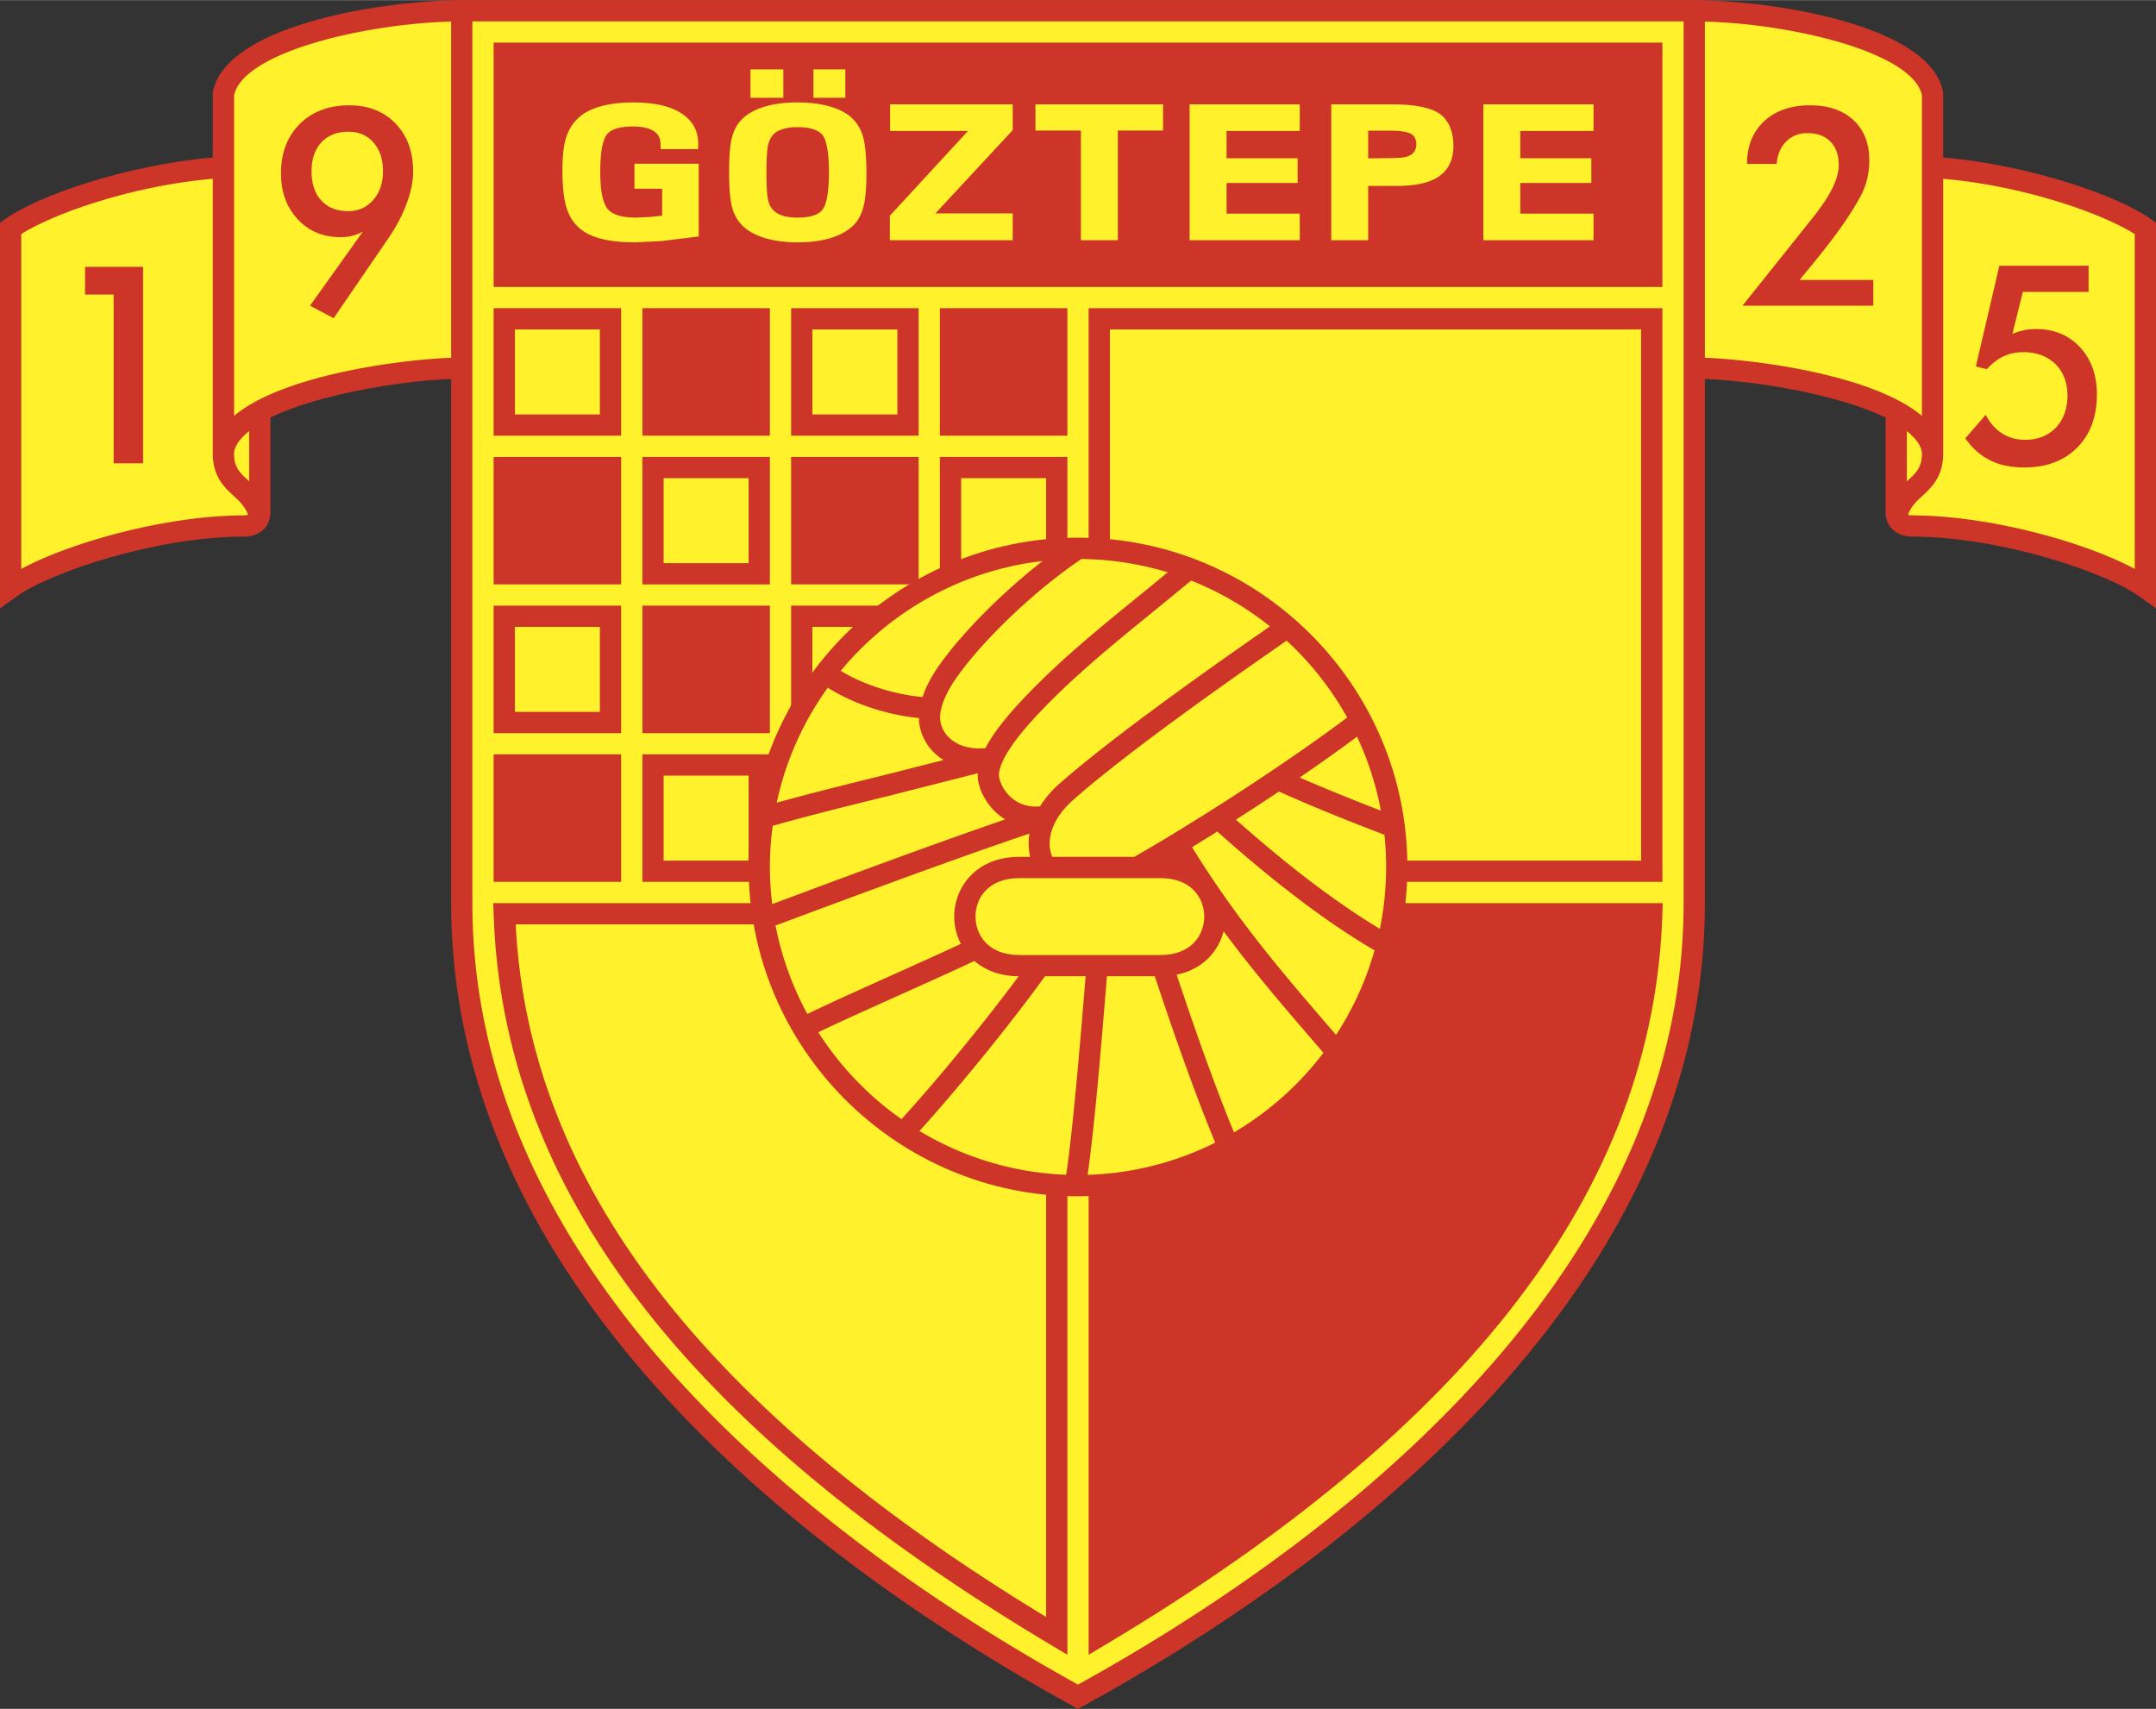 <svg xmlns="http://www.w3.org/2000/svg" width="2500" height="1982" viewBox="0 0 214.448 169.988"><rect x="0" y="0" width="214.448" height="169.988" fill="#333333" stroke="none"/><path d="M214.009 21.827c-3.274-2.357-12.045-5.413-20.73-6.175V9.174l-.022-.105c-1.338-6.471-16.103-8.846-23.68-9.052V0H44.873v.017c-7.578.207-22.342 2.581-23.681 9.052l-.022.106v6.477c-8.686.762-17.456 3.818-20.73 6.175l-.44.316v38.361l1.671-1.193c3.394-2.423 13.894-5.943 22.624-5.943 1.522 0 2.593-.976 2.603-2.373v-9.476c4.574-2.222 12.503-3.614 17.975-3.833V89.83c0 39.977 38.747 67.206 61.844 79.879l.508.28.508-.28c23.096-12.674 61.844-39.903 61.844-79.879V37.686c5.475.219 13.401 1.615 17.974 3.839v9.461c.012 1.405 1.082 2.381 2.604 2.381 8.729 0 19.23 3.52 22.623 5.943l1.671 1.193v-38.36l-.44-.316z" fill="#cd3529"/><path d="M169.577 2.135c8.556.216 20.597 3.009 21.588 7.304V41.36c-4.676-3.953-15.941-5.555-21.588-5.785V2.135zM2.114 23.276v33.306c4.951-2.669 14.436-5.291 22.029-5.326v-.003c.21 0 .349-.014.445-.034a.512.512 0 0 0 .076-.027c-.074-.306-.433-.933-.993-1.471l-.389-.362c-.943-.866-2.116-1.941-2.116-4.25v-.051l.003-.085V17.77c-8.31.729-16.075 3.588-19.055 5.506z" fill="#fff22d"/><path d="M44.873 2.135v33.44c-5.647.23-16.913 1.833-21.589 5.786V9.439c.992-4.295 13.032-7.088 21.589-7.304zM167.462 2.113v87.716c0 38.603-37.497 65.179-60.238 77.743-22.742-12.564-60.239-39.14-60.239-77.743V2.113h120.477zM23.28 45.074c-.011 1.406.563 1.931 1.431 2.728l.074.069v-5.002c-1.102.892-1.501 1.692-1.505 2.205zM191.166 45.117a2.27 2.27 0 0 0-.118-.577c-.185-.468-.611-1.045-1.383-1.671v5.001l.074-.068c.857-.788 1.424-1.314 1.427-2.685z" fill="#fff22d"/><path d="M212.334 23.276c-2.979-1.918-10.744-4.777-19.055-5.506v27.188l.003.1v.053c0 2.308-1.172 3.382-2.114 4.248l-.389.362c-.56.539-.918 1.166-.993 1.471.022.011.048.02.076.028.098.019.234.033.445.033v.003c7.593.035 17.077 2.657 22.028 5.326l-.001-33.306z" fill="#fff22d"/><g fill="#cd3529"><path d="M11.303 46.076V29.29H8.458l.002-2.756h5.769v19.542h-2.926zM36.089 23.035a4.56 4.56 0 0 1-2.235.544c-1.721 0-3.133-.593-4.241-1.78-1.107-1.187-1.662-2.709-1.662-4.568 0-2.033.621-3.667 1.863-4.908 1.247-1.238 2.887-1.859 4.929-1.859 1.903 0 3.437.603 4.603 1.813 1.166 1.209 1.747 2.797 1.747 4.766 0 2.112-1.066 4.605-2.386 6.534l-5.518 8.062-2.354-1.242 5.254-7.362zm2.005-6.02c0-1.178-.313-2.125-.943-2.848-.625-.717-1.452-1.076-2.471-1.076-1.144 0-2.045.351-2.703 1.054-.656.7-.988 1.656-.988 2.871 0 1.237.323 2.211.97 2.917.645.702 1.532 1.058 2.667 1.058 1.019 0 1.854-.373 2.498-1.113.648-.742.97-1.694.97-2.863zM186.332 27.835v2.562h-13.017l7.053-8.828c.875-1.104 1.512-2.075 1.916-2.912.405-.833.606-1.591.606-2.277 0-.975-.277-1.748-.831-2.309-.554-.562-1.313-.842-2.273-.842-.86 0-1.569.28-2.127.842-.559.561-.87 1.302-.94 2.217h-2.95c0-1.771.567-3.183 1.702-4.241 1.135-1.053 2.655-1.582 4.571-1.582 1.821 0 3.259.487 4.309 1.467 1.051.98 1.579 2.313 1.579 4.002 0 1.205-.249 2.451-.907 3.648-1.632 2.976-3.919 5.692-6.025 8.252h7.334v.001zM197.509 41.251c.819 1.59 2.181 2.49 3.934 2.49 2.54 0 4.199-1.777 4.199-4.405 0-2.698-1.849-4.315-4.358-4.315-1.503 0-2.611.55-3.664 1.694l-1.088-.276 2.334-10.014h8.878v2.599h-6.542l-1.038 4.181a5.723 5.723 0 0 1 2.359-.482c1.787 0 3.241.603 4.362 1.803 1.121 1.206 1.682 2.774 1.682 4.701 0 2.213-.653 3.975-1.962 5.291-1.31 1.315-3.062 1.973-5.26 1.973-1.301 0-2.431-.234-3.39-.709-.956-.469-1.782-1.2-2.474-2.188l2.028-2.343z"/></g><path d="M164.293 89.829h-56.011v74.776l1.598-.954c36.448-21.729 54.592-45.521 55.47-72.731l.035-1.091h-1.092zM105.111 89.829H49.065l.035 1.091c.877 27.211 19.021 51.002 55.47 72.731l1.598.954V89.829h-1.057z" fill="#cd3529"/><path d="M104.054 91.943v68.905c-34.199-20.765-51.479-43.33-52.762-68.905h52.762z" fill="#fff22d"/><path d="M49.1 28.534V4.227h116.25v24.307H49.1z" fill="#cd3529"/><g fill="#fff22d"><path d="M69.5 16.271h-6.395v2.494h2.756v2.678l-1.303.134-1.309.059c-1.357 0-2.293-.279-2.783-.831-.347-.393-.761-1.356-.761-3.71 0-2.436.372-3.388.683-3.758.428-.509 1.29-.767 2.562-.767.937 0 1.647.162 2.114.481.42.289.623.687.637 1.254l.013.515h3.731v-.563c0-1.319-.603-2.353-1.792-3.073-1.105-.667-2.66-1.005-4.621-1.005-1.29 0-2.375.129-3.316.395-.966.273-1.733.687-2.283 1.228a4.63 4.63 0 0 0-1.159 1.993c-.221.754-.329 1.77-.329 3.105 0 1.725.146 2.993.445 3.876.31.927.843 1.658 1.584 2.171.566.394 1.297.689 2.172.875.85.184 1.855.273 3.072.273l2.602-.129 3.69-.459-.01-.465v-6.771zM84.334 11.401c-.567-.405-1.276-.706-2.169-.92-.84-.201-1.787-.303-2.815-.303-1.295 0-2.431.148-3.376.442-.982.305-1.759.766-2.307 1.369-.43.474-.734 1.094-.904 1.846-.161.712-.243 1.821-.243 3.294 0 1.787.128 3.027.391 3.792.278.81.769 1.464 1.458 1.946.582.406 1.31.716 2.164.923.841.203 1.788.306 2.816.306 1.272 0 2.395-.152 3.338-.451.997-.316 1.781-.782 2.331-1.385.417-.457.721-1.083.903-1.862.171-.726.258-1.781.258-3.135 0-1.825-.131-3.095-.4-3.882-.284-.833-.77-1.498-1.445-1.98zm-5.012 1.235c1.204 0 2.03.25 2.457.745.306.355.67 1.293.67 3.748 0 2.454-.365 3.396-.672 3.756-.425.499-1.251.751-2.455.751-.673 0-1.235-.088-1.668-.264a2.09 2.09 0 0 1-.963-.746c-.148-.21-.26-.535-.333-.966-.055-.329-.122-1.035-.122-2.531 0-1.762.103-2.508.188-2.823.116-.425.299-.754.562-1.006.216-.206.509-.362.896-.478a5.073 5.073 0 0 1 1.44-.186zM84.083 6.891h-3.178v2.822h3.178zM77.915 6.891h-3.267v2.822h3.267zM88.535 10.365v2.65h7.747l-7.773 8.437v2.434h12.222v-2.672h-7.688l7.688-8.281v-2.567H88.535zM102.994 10.365v2.608h4.518v10.912h3.675V12.973h4.497v-2.608h-12.69zM118.325 10.365v13.52h10.958v-2.65h-7.282v-3.043h7.067v-2.459h-7.067v-2.718h7.282v-2.65h-10.958zM143.052 11.212c-.938-.57-2.477-.848-4.709-.848h-5.929v13.52h3.674v-5.402h2.833c1.889 0 3.253-.304 4.176-.927.975-.661 1.471-1.692 1.471-3.066-.002-1.497-.554-2.691-1.516-3.277zm-6.965 1.776h2.228c1.283 0 1.853.196 2.105.361.284.186.459.559.459.979v.038c-.012.44-.209.824-.516 1.004-.375.22-.64.335-2.145.349l-2.132.019.001-2.75zM158.502 13.015v-2.65h-10.959v13.52h10.958v-2.65h-7.283v-3.043h7.067v-2.459h-7.067v-2.718h7.284z"/></g><path fill="#cd3529" d="M108.281 30.647h57.069v57.068h-57.069V30.647z"/><path fill="#fff22d" d="M110.395 32.761h52.84v52.841h-52.84V32.761z"/><path d="M49.1 87.715h12.682V75.034H49.1v12.681zM63.895 72.92h12.682V60.238H63.895V72.92zM61.781 58.125H49.1V45.443h12.682v12.682h-.001zM78.69 45.443h12.682v12.681H78.69V45.443zM63.895 43.329h12.682V30.647H63.895v12.682zM93.486 43.329h12.682V30.647H93.486v12.682zM61.781 43.329H49.1V30.647h12.681v12.682z" fill="#cd3529"/><path fill="#fff22d" d="M51.213 41.215h8.454v-8.454h-8.454v8.454z"/><path fill="#cd3529" d="M78.69 43.329h12.683V30.647H78.69v12.682z"/><path fill="#fff22d" d="M80.804 41.215h8.454v-8.454h-8.454v8.454z"/><path fill="#cd3529" d="M93.486 45.443h12.681v12.682H93.486V45.443z"/><path fill="#fff22d" d="M95.6 47.557h8.454v8.454H95.6v-8.454z"/><path fill="#cd3529" d="M61.781 72.92H49.1V60.238h12.681V72.92z"/><path fill="#fff22d" d="M51.213 62.352h8.454v8.454h-8.454v-8.454z"/><path fill="#cd3529" d="M63.895 58.125h12.681V45.443H63.895v12.682z"/><path fill="#fff22d" d="M66.008 47.557h8.455v8.454h-8.455v-8.454z"/><path fill="#cd3529" d="M63.895 75.034h12.681v12.681H63.895V75.034z"/><path fill="#fff22d" d="M66.008 77.147h8.455v8.455h-8.455v-8.455z"/><path fill="#cd3529" d="M91.373 72.92H78.69V60.238h12.683V72.92z"/><path fill="#fff22d" d="M80.804 62.352h8.454v8.454h-8.454v-8.454z"/><path d="M107.225 53.475c18.043 0 32.761 14.716 32.761 32.761 0 18.044-14.717 32.761-32.761 32.761-18.044 0-32.762-14.717-32.762-32.761 0-18.045 14.717-32.761 32.762-32.761z" fill="#cd3529"/><path d="M97.304 77.723a3.501 3.501 0 0 1-.048-.812l-8.826 2.243c-3.995.985-7.773 1.917-11.57 2.984a30.622 30.622 0 0 0-.283 4.098c0 1.251.085 2.482.231 3.694 7.117-2.664 16.315-6.073 23.17-8.426-1.504-.928-2.424-2.461-2.674-3.781zM93.857 75.593c-.116-.073-.235-.14-.346-.221-1.201-.878-1.965-2.19-2.096-3.6-.011-.115-.001-.232-.004-.349-3.21-.313-6.596-1.444-9.075-3.024a30.5 30.5 0 0 0-5.081 11.438c3.503-.964 6.995-1.831 10.668-2.736l5.934-1.508zM102.808 71.504c-3.388 3.7-3.525 5.306-3.427 5.825.205 1.081 1.465 3.125 4.063 2.876a10.134 10.134 0 0 1 1.933-2.252c5.567-4.901 15.442-11.83 20.937-15.654a30.67 30.67 0 0 0-7.835-4.555l-3.641 2.987c-4.161 3.38-8.463 6.876-12.03 10.773zM95.245 67.25c-1.198 1.667-1.827 3.243-1.726 4.325.076.82.517 1.562 1.239 2.09.846.619 1.983.871 3.257.747.651-1.253 1.72-2.683 3.233-4.335 3.672-4.011 8.036-7.557 12.256-10.985l2.645-2.17a30.493 30.493 0 0 0-8.586-1.324c-4.513 3.044-9.569 7.824-12.318 11.652zM93.528 66.016c2.34-3.258 6.263-7.166 10.173-10.218-8.042.928-15.155 4.984-20.077 10.922 2.215 1.366 5.292 2.351 8.133 2.608.417-1.239 1.122-2.409 1.771-3.312zM122.934 81.528c5.246 4.657 10.05 8.302 14.315 10.861.409-1.989.623-4.047.623-6.153 0-1.082-.058-2.15-.167-3.204-2.216-.843-6.755-2.609-10.49-4.304-1.451.969-2.89 1.91-4.281 2.8zM118.568 84.268c4.461 7.215 8.898 12.373 13.586 17.817l.735.856a30.521 30.521 0 0 0 3.83-8.411c-4.641-2.712-9.894-6.681-15.642-11.822-.87.548-1.71 1.069-2.509 1.56zM137.348 80.632a30.425 30.425 0 0 0-2.368-7.357 175.623 175.623 0 0 1-5.704 4.059c2.853 1.251 5.976 2.489 8.072 3.298zM134.001 71.366a30.891 30.891 0 0 0-6.027-7.646c-5.353 3.723-15.562 10.855-21.2 15.82-2.329 2.051-2.73 4.237-2.103 5.691h8.139c4.485-2.54 13.938-8.43 21.191-13.865zM89.732 98.861c-3.172 1.426-6.431 2.89-8.34 3.819a30.956 30.956 0 0 0 8.273 8.642c3.17-3.46 7.958-9.225 11.656-14.216-1.871-.009-3.343-.604-4.403-1.521-1.779.846-4.413 2.03-7.186 3.276zM91.457 112.496a30.433 30.433 0 0 0 14.588 4.358c.707-4.654 1.491-14.28 1.934-19.746h-4.04c-3.751 5.193-8.998 11.556-12.482 15.388zM121.705 92.631c-.513 2.014-2.09 3.796-4.667 4.319 1.125 3.396 3.51 10.407 5.704 15.69a30.925 30.925 0 0 0 8.894-7.916l-1.082-1.26c-2.914-3.381-5.887-6.84-8.849-10.833zM108.18 116.86a30.385 30.385 0 0 0 12.694-3.203c-2.363-5.657-4.951-13.334-6.012-16.549H110.1c-.463 5.708-1.21 14.902-1.92 19.752zM101.363 85.23h1.105a5.938 5.938 0 0 1-.07-2.317c-7.057 2.372-17.483 6.238-25.258 9.148a30.433 30.433 0 0 0 3.165 8.799c1.935-.949 5.291-2.458 8.56-3.928 2.541-1.142 4.97-2.233 6.709-3.049a5.929 5.929 0 0 1-.66-2.715c.001-2.95 2.216-5.938 6.449-5.938z" fill="#fff22d"/><path d="M97.029 91.169c0-1.904 1.341-3.825 4.334-3.825h14.081c2.994 0 4.334 1.921 4.334 3.825 0 1.904-1.34 3.825-4.334 3.825h-14.081c-2.993 0-4.334-1.921-4.334-3.825z" fill="#fff22d"/></svg>